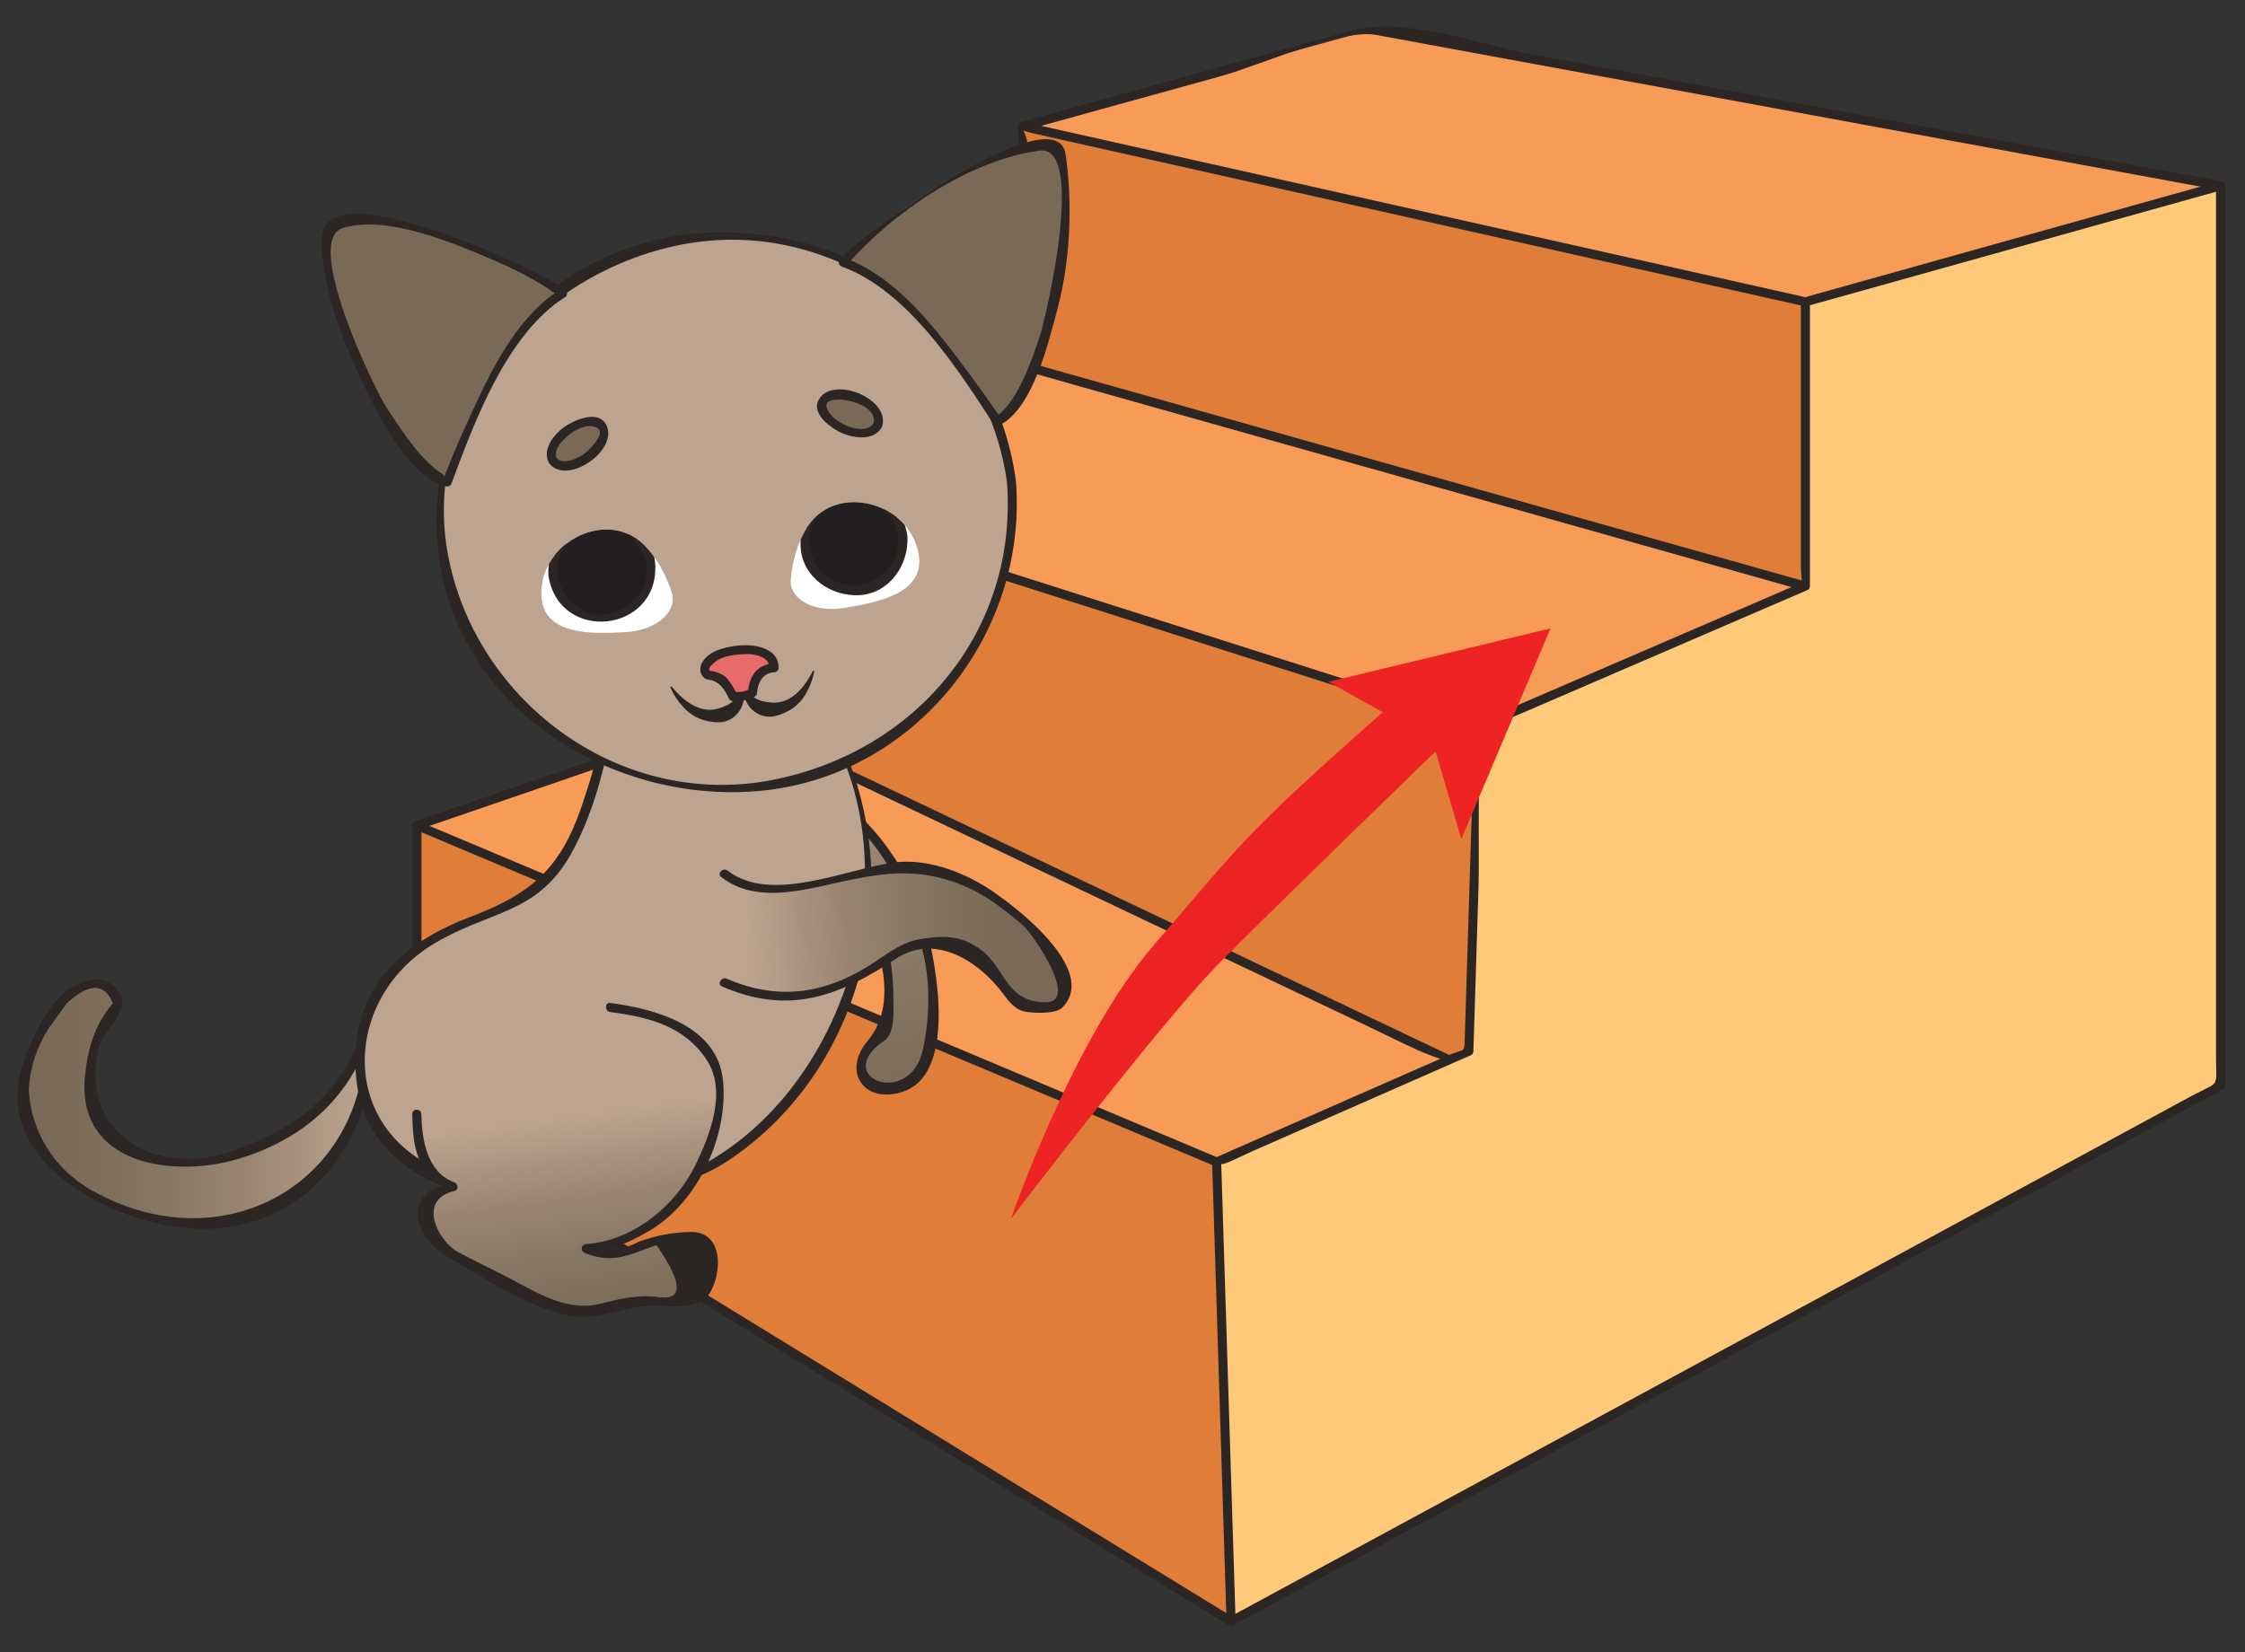 <?xml version="1.0" encoding="utf-8"?>
<!-- Generator: Adobe Illustrator 16.0.0, SVG Export Plug-In . SVG Version: 6.00 Build 0)  -->
<!DOCTYPE svg PUBLIC "-//W3C//DTD SVG 1.1//EN" "http://www.w3.org/Graphics/SVG/1.1/DTD/svg11.dtd">
<svg version="1.1" id="Layer_1" xmlns="http://www.w3.org/2000/svg" xmlns:xlink="http://www.w3.org/1999/xlink" x="0px" y="0px"
	 width="185.667px" height="136.667px" viewBox="0 0 185.667 136.667" enable-background="new 0 0 185.667 136.667"
	 xml:space="preserve">
<rect x="0" y="0" width="185.667" height="136.667" fill="#333333" stroke="none"/>
<g>
	<g>
		<g>
			<polygon fill="#F89B57" points="126.48,89.282 61.638,58.948 34.48,68.282 79.147,94.782 112.559,102.448 121.148,105.499 			"/>
			<g>
				<path fill="#2B2523" d="M126.67,88.958c-17.295-8.09-34.588-16.181-51.883-24.271c-3.579-1.674-7.158-3.349-10.736-5.023
					c-1.431-0.669-2.018-1.248-3.485-0.744c-8.728,3-17.457,6-26.185,8.999c-0.301,0.104-0.381,0.513-0.09,0.686
					C48.93,77.29,63.568,85.975,78.206,94.66c1.419,0.842,3.095,1.001,4.694,1.367c5.244,1.204,10.488,2.407,15.73,3.61
					c7.723,1.771,14.961,3.575,22.418,6.223c0.199,0.071,0.4-0.078,0.461-0.262c1.777-5.405,3.555-10.812,5.332-16.217
					c0.15-0.461-0.572-0.656-0.723-0.199c-1.77,5.382-3.541,10.765-5.311,16.146c0.318-0.969-9.631-3.582-12.004-4.126
					c-7.338-1.685-14.676-3.368-22.014-5.052c-3.394-0.778-6.559-1.162-9.469-2.888c-12.205-7.241-24.41-14.482-36.614-21.724
					c-1.762-1.045-3.524-2.09-5.286-3.136c-1.166-0.692-0.094-0.018-0.8,0.225c0.775-0.266,1.55-0.533,2.325-0.799
					c6.849-2.354,13.698-4.708,20.547-7.062c1.071-0.368,3.881-1.53,4.214-1.375c1.685,0.789,3.37,1.577,5.054,2.365
					c7.539,3.527,15.078,7.053,22.616,10.581c12.305,5.756,24.607,11.512,36.912,17.268C126.727,89.81,127.107,89.163,126.67,88.958
					z"/>
			</g>
		</g>
		<g>
			<path fill="#F89B57" d="M156.814,50.731l-70.16-21.118c0,0-24.174,10.843-25.007,11.168s49.001,19,49.001,19l24.166,4h10.834
				L156.814,50.731z"/>
			<g>
				<path fill="#2B2523" d="M156.914,50.37c-18.602-5.599-37.201-11.197-55.803-16.796c-3.883-1.168-7.766-2.337-11.648-3.506
					c-1.35-0.406-2.381-1.054-3.676-0.474c-5.054,2.267-10.11,4.532-15.167,6.793c-1.521,0.68-8.729,2.664-9.342,4.316
					c-0.045,0.121,0.007,0.278,0.096,0.365c1.526,1.481,4.909,2.164,6.807,2.917c5.831,2.313,11.693,4.546,17.555,6.781
					c5.674,2.165,11.355,4.313,17.039,6.455c2.441,0.92,5.234,2.503,7.824,2.932c8.352,1.382,17.262,4.005,25.732,4.005
					c3.4,0,8.291,1.397,10.66-1.372c3.363-3.929,6.725-7.859,10.088-11.788c0.313-0.365-0.217-0.898-0.531-0.53
					c-3.705,4.331-7.412,8.663-11.117,12.994c-0.51,0.595-7.053-0.053-8.357-0.053c-2.004,0-3.77-0.253-5.754-0.582
					c-6.707-1.11-13.414-2.22-20.121-3.331c-3.248-0.537-6.609-2.388-9.668-3.542c-12.947-4.882-26.155-9.417-38.817-15.013
					c-0.999-0.441-0.391-0.042-0.772,0.122c0.743-0.32,1.482-0.65,2.222-0.979c3.5-1.553,6.994-3.12,10.488-4.684
					c2.751-1.231,10.277-5.914,12.506-5.243c23.186,6.979,46.371,13.958,69.557,20.937C157.178,51.233,157.375,50.509,156.914,50.37
					z"/>
			</g>
		</g>
		<g>
			<polygon fill="#F89B57" points="84.564,10.449 113.48,2.449 183.648,15.363 160.314,28.115 151.314,30.282 90.98,16.852 			"/>
			<g>
				<path fill="#2B2523" d="M84.664,10.811c5.445-1.507,10.893-3.014,16.338-4.521c3.268-0.904,9.896-3.937,12.816-3.399
					c11.873,2.186,23.746,4.371,35.621,6.556c11.316,2.083,22.633,4.166,33.949,6.248c-0.084-0.015,0.342-0.805-0.584-0.299
					c-0.996,0.545-1.994,1.09-2.992,1.636c-3.541,1.936-7.084,3.872-10.627,5.807c-5.346,2.922-9.453,5.031-15.348,6.45
					c-3.896,0.938-7.623-0.525-11.67-1.426c-8.428-1.876-16.857-3.752-25.287-5.629c-7.199-1.603-14.398-3.205-21.598-4.808
					c-1.395-0.31-2.789-0.621-4.182-0.931c-1.691-0.376-4.865-4.907-6.272-6.312c-0.343-0.342-0.873,0.188-0.53,0.53
					c1.717,1.713,4.527,6.042,6.908,6.572c3.469,0.772,6.939,1.545,10.41,2.317c12.695,2.826,25.391,5.652,38.086,8.478
					c3.598,0.801,7.193,1.601,10.791,2.402c2.947,0.656,6.912-1.282,9.789-1.975c3.676-0.885,7.721-4.168,11.014-5.968
					c4.18-2.285,8.359-4.569,12.541-6.854c0.27-0.148,0.234-0.626-0.09-0.686c-18.979-3.493-37.955-6.985-56.934-10.478
					c-4.637-0.854-10.564-3.23-15.238-1.937c-9.037,2.5-18.074,5-27.111,7.5C83.998,10.216,84.197,10.939,84.664,10.811z"/>
			</g>
		</g>
		<g>
			<polygon fill="#E07E39" points="85.475,30.49 150.5,48.831 155.814,38.54 149.98,25.115 84.564,10.449 			"/>
			<g>
				<path fill="#2B2523" d="M85.375,30.852c21.674,6.114,43.35,12.228,65.025,18.341c0.154,0.043,0.348-0.025,0.424-0.172
					c1.771-3.431,3.543-6.861,5.314-10.291c0.262-0.509-0.592-1.74-0.768-2.144c-1.225-2.815-2.447-5.631-3.672-8.447
					c-0.85-1.957-0.797-3.201-2.785-3.646c-3.453-0.774-6.906-1.548-10.359-2.323c-17.963-4.027-35.928-8.055-53.891-12.083
					c-0.229-0.051-0.486,0.108-0.475,0.362c0.303,6.68,0.606,13.361,0.91,20.041c0.021,0.481,0.771,0.484,0.75,0
					c-0.273-6.026-0.547-12.053-0.822-18.08c-0.086-1.911-0.951-1.687,0.336-1.398c1.928,0.432,3.854,0.864,5.781,1.296
					c14.676,3.291,29.354,6.581,44.031,9.872c4.68,1.049,9.359,2.098,14.039,3.147c1.061,0.238,1.227,1.782,1.838,3.189
					c1.434,3.3,2.867,6.6,4.301,9.899c0.297,0.684-2.713,5.451-3.393,6.767c-0.578,1.123-1.158,2.245-1.738,3.367
					c0.154-0.297,0.332-0.093-0.5-0.328c-4.77-1.345-9.539-2.69-14.309-4.036c-16.613-4.686-33.227-9.372-49.84-14.059
					C85.107,29.997,84.91,30.72,85.375,30.852z"/>
			</g>
		</g>
		<g>
			<polygon fill="#E07E39" points="61.647,40.782 122.314,60.115 129.648,73.565 123.287,87.84 120.189,87.84 61.637,59.993 			"/>
			<g>
				<path fill="#2B2523" d="M61.548,41.144c10.743,3.423,21.485,6.847,32.228,10.271c7,2.23,14,4.461,21,6.692
					c1.98,0.631,3.959,1.262,5.939,1.893c1.674,0.533,1.295,0.341,2.164,1.936c1.736,3.184,3.473,6.368,5.209,9.551
					c1.467,2.691,0.977,2.474-0.412,5.591c-1.414,3.172-2.828,6.344-4.24,9.516c-0.6,1.345-2.295,1.286-3.689,0.623
					c-11.625-5.529-23.25-11.058-34.875-16.587c-7.396-3.518-14.794-7.036-22.191-10.554c-0.773-0.368-0.668-0.303-0.668-0.344
					c0.001-1.978,0.002-3.956,0.003-5.934c0.002-4.338,0.004-8.677,0.007-13.016c0-0.484-0.75-0.483-0.75,0
					c-0.003,6.404-0.007,12.807-0.01,19.211c0,0.124,0.069,0.269,0.186,0.324c10.654,5.067,21.308,10.134,31.96,15.201
					c6.758,3.213,13.514,6.427,20.271,9.64c3.549,1.688,5.725,3.058,9.607,3.058c0.121,0,0.271-0.069,0.324-0.186
					c1.789-4.015,3.578-8.029,5.367-12.044c1.467-3.291,0.33-3.826-1.496-7.176c-1.318-2.418-2.637-4.835-3.955-7.253
					c-0.262-0.479-0.588-1.635-1.191-1.828c-2.453-0.782-4.908-1.564-7.361-2.346C97.232,51.729,79.49,46.074,61.747,40.42
					C61.285,40.273,61.089,40.997,61.548,41.144z"/>
			</g>
		</g>
		<g>
			<path fill="#E07E39" d="M101.814,96.62L34.48,68.282v24.555l67.334,41.278c0,0,10.5-11.667,11-12.333
				C113.314,121.115,101.814,96.62,101.814,96.62z"/>
			<g>
				<path fill="#2B2523" d="M101.914,96.259C79.469,86.813,57.025,77.366,34.58,67.92c-0.23-0.097-0.475,0.142-0.475,0.362
					c0,4.589,0,9.178,0,13.767c0,2.828,0,5.656,0,8.484c0,0.502-0.315,2.144,0.11,2.569c1.192,1.192,3.255,2.007,4.677,2.879
					c4.118,2.524,8.236,5.05,12.354,7.574c16.792,10.294,33.585,20.589,50.378,30.884c0.137,0.084,0.344,0.063,0.455-0.059
					c2.846-3.163,5.688-6.329,8.518-9.506c2.078-2.331,3.01-2.518,1.902-5.377c-3.039-7.845-6.791-15.455-10.361-23.067
					c-0.207-0.438-0.854-0.057-0.648,0.379c2.549,5.433,5.059,10.885,7.5,16.366c1.195,2.687,2.506,5.386,3.389,8.196
					c0.371,1.18-4.715,5.665-5.518,6.562c-1.221,1.362-2.441,2.723-3.664,4.083c-0.602,0.669-1.713,1.457-1.209,1.767
					c-0.854-0.524-1.707-1.048-2.563-1.571c-4.793-2.938-9.586-5.877-14.379-8.815c-13.232-8.111-26.464-16.224-39.697-24.336
					c-3.444-2.111-6.889-4.224-10.333-6.335c-0.339-0.208-0.161-1.499-0.161-2.836c0-3.935,0-7.869,0-11.804
					c0-3.251,0-6.501,0-9.751c0,0.604-0.643,0.238,0.542,0.737c0.947,0.399,1.895,0.798,2.843,1.196
					c7.504,3.158,15.009,6.316,22.514,9.476c13.653,5.746,27.307,11.492,40.961,17.238C102.16,97.169,102.352,96.443,101.914,96.259
					z"/>
			</g>
		</g>
		<g>
			<polygon fill="#FEC979" points="183.648,15.363 149.311,24.965 149.311,48.473 122.314,60.115 121.48,86.948 100.621,96.117 
				101.814,134.115 183.648,89.782 			"/>
			<g>
				<path fill="#2B2523" d="M183.549,15.001c-11.447,3.201-22.893,6.401-34.338,9.602c-0.162,0.045-0.275,0.194-0.275,0.362
					c0,4.568,0,9.137,0,13.705c0,2.688,0,5.375,0,8.062c0,1.674,0.439,1.308-0.74,1.817c-8.689,3.748-17.381,7.495-26.07,11.243
					c-0.119,0.052-0.182,0.203-0.186,0.324c-0.271,8.706-0.541,17.411-0.811,26.116c-0.027,0.869-0.139,0.525-1.467,1.109
					c-2.486,1.093-4.975,2.187-7.463,3.28c-3.922,1.724-7.846,3.448-11.768,5.172c-0.115,0.051-0.189,0.205-0.186,0.324
					c0.396,12.666,0.795,25.332,1.193,37.998c0.008,0.288,0.311,0.461,0.564,0.324c27.277-14.778,54.555-29.556,81.834-44.333
					c0.115-0.063,0.186-0.195,0.186-0.324c0-24.807,0-49.613,0-74.419c0-0.484-0.75-0.484-0.75,0c0,24.013,0,48.026,0,72.04
					c0,2.729,0.387,1.947-2.105,3.298c-4.408,2.387-8.814,4.774-13.223,7.162c-13.885,7.522-27.77,15.044-41.654,22.566
					c-7.234,3.919-14.469,7.839-21.703,11.758c-0.791,0.428-1.58,0.855-2.369,1.283c-0.912,0.494-0.035,0.492-0.039,0.351
					c-0.115-3.681-0.23-7.361-0.348-11.042c-0.277-8.843-0.555-17.686-0.832-26.528c0.008,0.242,1.789-0.679,2.582-1.027
					c2.402-1.057,4.807-2.113,7.211-3.17c3.625-1.594,7.252-3.188,10.877-4.78c0.119-0.053,0.182-0.203,0.186-0.324
					c0.145-4.636,0.289-9.271,0.432-13.907c0.057-1.776-0.137-12.45,0.371-12.669c8.947-3.858,17.895-7.717,26.842-11.575
					c0.117-0.05,0.186-0.204,0.186-0.324c0-5.203,0-10.405,0-15.608c0-2.479,0-4.958,0-7.438c0-0.696-0.443-0.054,0.031-0.187
					c0.744-0.208,1.49-0.417,2.236-0.625c10.598-2.964,21.197-5.927,31.795-8.891C184.213,15.594,184.016,14.871,183.549,15.001z"/>
			</g>
		</g>
	</g>
	<g>
		<g>
			<linearGradient id="SVGID_1_" gradientUnits="userSpaceOnUse" x1="2" y1="91.324" x2="30.622" y2="91.324">
				<stop  offset="0.045" style="stop-color:#7A6957"/>
				<stop  offset="0.282" style="stop-color:#81705E"/>
				<stop  offset="0.632" style="stop-color:#988471"/>
				<stop  offset="0.982" style="stop-color:#BCA490"/>
			</linearGradient>
			<path fill="url(#SVGID_1_)" d="M30.512,84.556c0,0-1.582,6.811-6.916,9.311s-11.334,4.166-14.667,0
				C5.596,89.698,8.596,83.81,9.596,83.255c1-0.557-2.667-5.389-6.667,3.111s5.667,15.666,14.667,14.832
				C26.596,100.366,31.427,93.08,30.512,84.556z"/>
			<g>
				<path fill="#2B2523" d="M30.15,84.456c-1.465,5.84-5.581,8.929-11.098,10.807c-6.177,2.103-12.475-1.451-10.915-8.508
					c0.264-1.193,1.878-2.621,1.973-3.663c0.099-1.089-1.171-2.175-2.239-2.08c-3.196,0.285-4.773,3.913-5.803,6.519
					c-3.361,8.511,7.495,13.866,14.175,14.109c9.661,0.35,15.285-8.258,14.644-17.084c-0.035-0.479-0.785-0.482-0.75,0
					c0.934,12.846-11.345,20.239-22.554,13.906c-3.095-1.749-5.05-4.85-5.204-8.383c0.112-1.823,0.669-3.507,1.669-5.051
					c0.491-0.68,0.981-1.358,1.472-2.038c1.852-1.697,3.122-1.697,3.812-0.001c-1.493,1.752-2.068,3.705-2.301,5.986
					c-0.743,7.272,7.017,8.412,12.221,7.01c5.814-1.566,10.138-5.417,11.623-11.33C30.991,84.187,30.268,83.987,30.15,84.456z"/>
			</g>
		</g>
		<g>
			<g>
				<linearGradient id="SVGID_2_" gradientUnits="userSpaceOnUse" x1="74.519" y1="98.582" x2="67.209" y2="55.697">
					<stop  offset="0.045" style="stop-color:#7A6957"/>
					<stop  offset="0.282" style="stop-color:#81705E"/>
					<stop  offset="0.632" style="stop-color:#988471"/>
					<stop  offset="0.982" style="stop-color:#BCA490"/>
				</linearGradient>
				<path fill="url(#SVGID_2_)" d="M69.729,66.782c0,0,8.034,6.167,7.368,17.5c-0.417,7.083-4.709,6.553-5.967,4.75
					c-0.755-1.082,0.803-2.834,1.529-3.084c1.938-0.666,0.375-10.951-2.344-13.559s-6.298-2.598-6.298-2.598L69.729,66.782z"/>
				<g>
					<path fill="#2B2523" d="M69.463,67.047c3.733,2.944,5.982,7.553,6.957,12.104c0.531,2.478,0.438,5.155-0.082,7.62
						c-1.052,4.991-7.675,2.336-3.2-0.695c0.888-0.602,0.75-2.482,0.752-3.358c0.017-4.617-1.42-9.707-5.518-12.157
						c-0.887-0.53-1.989-0.778-2.981-0.995c-1.296-0.283-1.217,0.567-0.688,0.289c1.738-0.916,3.476-1.832,5.214-2.748
						c0.428-0.226,0.049-0.873-0.379-0.647c-1.904,1.003-3.808,2.007-5.712,3.01c-0.343,0.18-0.168,0.688,0.189,0.699
						c4.4,0.129,6.95,2.941,8.183,6.849c1,3.169,1.668,6.575-0.458,9.103c-2.061,2.451-0.385,5.151,2.786,4.232
						c4.676-1.354,2.916-10.559,2.06-13.684c-1.035-3.78-3.491-7.703-6.594-10.15C69.618,66.221,69.084,66.748,69.463,67.047z"/>
				</g>
			</g>
			<g>
				<path fill="#BCA490" d="M50.117,60.803c0,0-2.323,12.499-7.583,14.167c-7.889,2.5-14.667,5.875-12.417,15.75
					c1.984,8.709,20.803,11.584,29.985,4.916c9.182-6.666,15.28-21.258,9.814-32.545s-6.52-7.923-6.52-7.923L50.117,60.803z"/>
				<g>
					<path fill="#2B2523" d="M49.755,60.703c-0.391,2.034-0.978,4.025-1.646,5.983c-1.788,5.239-4.214,7.265-9.297,9.193
						c-6.188,2.348-10.024,6.504-9.351,13.334c1.295,13.138,22.982,12.023,30.831,6.746c13.349-8.977,15.629-28.483,5.477-40.545
						c-1.222-1.452-2.045-0.791-2.642-0.538c-4.4,1.867-8.8,3.735-13.2,5.602c-0.444,0.188-0.061,0.834,0.379,0.647
						c3.096-1.314,6.192-2.628,9.289-3.942c1.7-0.722,4.184-2.713,5.644-1.24c12.15,12.271,5.605,36.148-10.145,41.77
						c-5.928,2.116-13.103,1.532-18.803-0.977c-8.368-3.684-7.812-14.182-0.46-18.638c4.604-2.79,8.516-2.426,11.33-7.355
						c1.693-2.967,2.675-6.506,3.317-9.843C50.569,60.43,49.846,60.229,49.755,60.703z"/>
				</g>
			</g>
			<g>
				<g>
					
						<ellipse transform="matrix(0.994 -0.11 0.11 0.994 -4.294 6.864)" fill="#BCA490" cx="60.102" cy="42.379" rx="23.684" ry="22.827"/>
					<g>
						<path fill="#2B2523" d="M83.268,39.776c0.989,12.321-7.438,22.397-19.377,24.739c-12.397,2.433-24.33-6.226-26.78-18.303
							c-2.554-12.595,7.405-23.653,19.203-25.968c12.929-2.537,25.175,6.922,26.967,19.632c0.067,0.478,0.79,0.273,0.724-0.199
							c-1.845-13.08-13.475-21.428-26.411-20.361c-12.98,1.07-22.426,12.966-21.406,25.667c1.061,13.204,14.009,21.484,26.424,20.46
							c12.98-1.07,22.426-12.966,21.406-25.667C83.979,39.297,83.229,39.293,83.268,39.776z"/>
					</g>
				</g>
				<g>
					<path fill="#7A6957" d="M69.729,21.691c0,0,3.952-4.654,11.054-7.928c7.102-3.273,6.995-0.773,6.995-0.773
						s0.941,8.508-1.414,14.893c-2.355,6.385-3.9,6.958-3.9,6.958S74.984,23.226,69.729,21.691z"/>
					<g>
						<path fill="#2B2523" d="M69.994,21.956c3.798-4.363,10.189-8.739,15.973-9.493c3.891-0.506,0.521,13.852,0.035,15.32
							c-0.582,1.759-1.855,5.597-3.697,6.719c0.424-0.258,0.469,0.12-0.096-0.718c-0.663-0.981-1.361-1.938-2.066-2.889
							c-2.679-3.614-5.933-7.973-10.315-9.566c-0.456-0.166-0.65,0.56-0.199,0.724c5.384,1.958,9.517,8.366,12.51,12.978
							c0.119,0.183,0.322,0.225,0.514,0.134c2.789-1.315,4.127-7.087,4.811-9.655c1.055-3.975,1.26-8.675,0.662-12.748
							c-0.738-5.026-16.909,6.65-18.662,8.665C69.147,21.789,69.676,22.322,69.994,21.956z"/>
					</g>
				</g>
				<g>
					<path fill="#7A6957" d="M46.539,24.255c0,0-4.873-3.677-12.52-5.32c-7.646-1.643-6.996,0.774-6.996,0.774
						s0.941,8.508,4.635,14.224c3.694,5.716,5.327,5.938,5.327,5.938S41.745,26.901,46.539,24.255z"/>
					<g>
						<path fill="#2B2523" d="M46.729,23.931c-2.347-1.729-19.782-9.848-20.093-4.336c-0.198,3.513,1.557,8.215,2.992,11.302
							c1.161,2.497,3.993,8.625,7.259,9.335c0.213,0.046,0.387-0.063,0.461-0.262c1.907-5.14,4.57-12.332,9.381-15.392
							c0.407-0.259,0.031-0.908-0.379-0.647c-3.999,2.544-6.182,7.645-8.058,11.795c-0.592,1.309-1.139,2.641-1.645,3.984
							c0.22-0.584,0.035-0.307-0.883-1.121c-1.528-1.355-2.657-3.161-3.781-4.846c-0.961-1.441-6.979-13.855-3.629-14.884
							c3.717-1.142,9.428,1.354,12.798,2.805c1.806,0.777,3.611,1.745,5.198,2.915C46.74,24.866,47.113,24.215,46.729,23.931z"/>
					</g>
				</g>
				<g>
					
						<ellipse transform="matrix(0.923 0.386 -0.386 0.923 18.627 -24.469)" fill="#7A6957" cx="70.315" cy="34.204" rx="2.473" ry="1.38"/>
					<g>
						<path fill="#2B2523" d="M72.273,34.968c-0.744,1.312-3.81-0.122-3.926-1.401c-0.103-1.12,4.438-0.33,3.888,1.491
							c-0.14,0.464,0.584,0.661,0.724,0.199c0.688-2.278-4.09-4.233-5.249-2.196c-0.616,1.083,0.84,2.2,1.622,2.62
							c1.029,0.553,2.896,0.889,3.589-0.334C73.159,34.925,72.511,34.547,72.273,34.968z"/>
					</g>
				</g>
				<g>
					<defs>
						<path id="SVGID_3_" d="M65.412,47.832c0,0,0.254-4.191,2.886-5.702c2.632-1.512,6.814-0.036,7.632,3.461
							c0.817,3.498-3.394,4.251-6.114,4.695C67.096,50.732,65.155,49.388,65.412,47.832z"/>
					</defs>
					<use xlink:href="#SVGID_3_"  overflow="visible" fill="#FFFFFF"/>
					<clipPath id="SVGID_4_">
						<use xlink:href="#SVGID_3_"  overflow="visible"/>
					</clipPath>
					<g clip-path="url(#SVGID_4_)">
						<circle fill="#231F20" cx="70.63" cy="44.815" r="4.066"/>
						<g>
							<path fill="#2B2523" d="M74.296,44.368c0.256,4.544-6.045,5.647-7.274,1.232c-0.563-2.021,0.974-3.877,2.822-4.393
								c2.215-0.618,4.127,1.218,4.465,3.26c0.079,0.477,0.802,0.273,0.724-0.199c-0.926-5.594-9.139-4.663-8.82,0.994
								c0.141,2.496,2.533,4.101,4.864,3.969c2.496-0.141,4.101-2.532,3.97-4.863C75.02,43.887,74.269,43.884,74.296,44.368z"/>
						</g>
					</g>
				</g>
				<g>
					
						<ellipse transform="matrix(-0.816 0.578 -0.578 -0.816 107.944 39.04)" fill="#7A6957" cx="47.759" cy="36.698" rx="2.473" ry="1.379"/>
					<g>
						<path fill="#2B2523" d="M45.476,38.393c1.55,1.769,5.803-1.259,4.625-3.313c-0.673-1.173-2.541-0.351-3.329,0.169
							c-0.915,0.605-2.004,1.933-1.355,3.068c0.24,0.419,0.888,0.042,0.647-0.379c-0.359-0.629,0.329-1.363,0.748-1.768
							c0.576-0.557,1.733-1.206,2.54-0.798c0.865,0.437-0.656,1.879-0.985,2.127c-0.555,0.419-1.778,1.027-2.361,0.363
							C45.687,37.499,45.158,38.031,45.476,38.393z"/>
					</g>
				</g>
				<g>
					<defs>
						<path id="SVGID_5_" d="M55.522,48.926c0,0-1.164-4.034-4.062-4.934c-2.899-0.9-6.658,1.454-6.691,5.046
							c-0.034,3.591,4.24,3.407,6.992,3.246C54.513,52.124,56.112,50.388,55.522,48.926z"/>
					</defs>
					<use xlink:href="#SVGID_5_"  overflow="visible" fill="#FFFFFF"/>
					<clipPath id="SVGID_6_">
						<use xlink:href="#SVGID_5_"  overflow="visible"/>
					</clipPath>
					<g clip-path="url(#SVGID_6_)">
						<circle fill="#231F20" cx="49.771" cy="47.121" r="4.066"/>
						<g>
							<path fill="#2B2523" d="M45.367,47.668c0.927,5.593,9.14,4.663,8.82-0.994c-0.141-2.496-2.532-4.101-4.863-3.97
								c-2.496,0.141-4.101,2.533-3.97,4.864c0.027,0.481,0.777,0.483,0.75,0c-0.256-4.544,6.044-5.648,7.274-1.232
								c0.563,2.021-0.973,3.878-2.822,4.393c-2.215,0.617-4.126-1.218-4.465-3.26C46.012,46.992,45.289,47.195,45.367,47.668z"/>
						</g>
					</g>
				</g>
				<g>
					<path fill="#2B2523" d="M55.532,56.774c0.408,0.508,0.872,0.972,1.391,1.319c0.519,0.354,1.064,0.582,1.638,0.613
						c0.288,0.021,0.574-0.019,0.821-0.09c0.249-0.071,0.467-0.147,0.685-0.252c0.445-0.198,0.851-0.616,1.327-1.154l0.11,0.032
						c0.115,0.713-0.145,1.527-0.809,2.064c-0.328,0.262-0.743,0.414-1.144,0.438c-0.404,0.025-0.781-0.041-1.143-0.124
						c-0.735-0.156-1.389-0.585-1.862-1.088c-0.474-0.514-0.853-1.081-1.114-1.702L55.532,56.774z"/>
				</g>
				<g>
					<path fill="#2B2523" d="M67.234,55.479c-0.288,0.585-0.639,1.14-1.07,1.591c-0.429,0.459-0.911,0.801-1.463,0.957
						c-0.275,0.084-0.564,0.107-0.821,0.092c-0.258-0.014-0.488-0.042-0.724-0.096c-0.478-0.097-0.964-0.416-1.547-0.836l-0.1,0.055
						c0.043,0.721,0.474,1.458,1.24,1.837c0.378,0.184,0.816,0.242,1.213,0.177c0.399-0.063,0.753-0.209,1.087-0.37
						c0.684-0.313,1.228-0.875,1.58-1.469c0.35-0.604,0.596-1.241,0.715-1.905L67.234,55.479z"/>
				</g>
				<g>
					<path fill="#E86B6B" d="M58.557,55.839c0,0,0.942,0.075,1.359,0.604c0.417,0.528,0.705,1.178,0.705,1.178
						s0.891,0.045,1.252-0.139c0.362-0.184,0.362-0.184,0.362-0.184s0.024-1.08,0.615-1.576c0.591-0.496,1.167-0.487,1.167-0.487
						s0.052-1.808-2.999-1.459C58.085,54.111,58.004,55.615,58.557,55.839z"/>
					<g>
						<path fill="#2B2523" d="M58.557,56.214c0.92,0.095,1.384,0.821,1.74,1.596c0.055,0.12,0.201,0.181,0.324,0.186
							c0.671,0.026,1.208-0.071,1.804-0.374c0.12-0.061,0.18-0.196,0.186-0.324c0.035-0.805,0.501-1.655,1.406-1.688
							c0.205-0.007,0.374-0.165,0.375-0.375c0.01-1.731-2.207-1.994-3.474-1.821c-1.039,0.142-2.311,0.418-2.864,1.419
							c-0.25,0.45-0.163,1.077,0.314,1.33c0.427,0.227,0.806-0.421,0.379-0.647c-0.374-0.198,0.38-0.769,0.513-0.854
							c0.767-0.49,1.851-0.565,2.728-0.55c0.64,0.011,1.659,0.321,1.654,1.124c0.125-0.125,0.25-0.25,0.375-0.375
							c-0.601,0.022-1.332,0.342-1.667,0.858c-0.205,0.315-0.326,0.623-0.414,0.987c-0.035,0.146-0.048,0.303-0.065,0.452
							c-0.04,0.333,0.369-0.28,0.069-0.128c-0.414,0.21-0.815,0.228-1.268,0.219c0.307,0.006,0.297,0.214,0.078-0.208
							c-0.146-0.279-0.324-0.533-0.509-0.787c-0.379-0.521-1.069-0.726-1.683-0.789C58.076,55.415,58.081,56.165,58.557,56.214z"/>
					</g>
				</g>
			</g>
			<g>
				<linearGradient id="SVGID_7_" gradientUnits="userSpaceOnUse" x1="84.929" y1="77.031" x2="61.539" y2="78.579">
					<stop  offset="0.045" style="stop-color:#7A6957"/>
					<stop  offset="0.282" style="stop-color:#81705E"/>
					<stop  offset="0.632" style="stop-color:#988471"/>
					<stop  offset="0.982" style="stop-color:#BCA490"/>
				</linearGradient>
				<path fill="url(#SVGID_7_)" d="M59.915,72.282c2.932,3,10.932-0.625,15.057-0.625s9.375,3.5,11.5,6.375s1.5,5.25,0.75,5.25
					s-0.75,0-0.75,0s-0.75,0.125-1.75,0s-2.375-2.875-3.75-4.375c-1.375-1.5-3.875-1.25-6-0.5s-7.363,6.75-15.057,2.875"/>
				<g>
					<path fill="#2B2523" d="M59.649,72.548c2.853,2.214,6.693,1.097,9.926,0.392c3.785-0.826,6.698-1.191,10.424,0.458
						c1.682,0.743,3.213,1.954,4.59,3.133c0.82,0.703,4.732,6.377,1.881,6.377c-3.285,0-3.353-2.878-5.311-4.324
						c-1.642-1.212-3.006-1.215-4.98-0.917c-1.443,0.218-2.574,1.063-3.75,1.851c-3.916,2.622-7.856,3.365-12.326,1.441
						c-0.439-0.188-0.822,0.457-0.379,0.648c5.536,2.381,9.638,0.824,14.421-2.331c3.154-2.081,6.84,0.195,8.895,3.034
						c0.383,0.529,0.905,1.148,1.58,1.334c0.555,0.153,2.648,0.285,3.219-0.285c3.168-3.169-4.209-8.658-6.18-9.916
						c-2.187-1.395-5.104-2.449-7.729-2.095c-3.956,0.534-10.175,3.445-13.752,0.669C59.803,71.725,59.268,72.251,59.649,72.548
						L59.649,72.548z"/>
				</g>
			</g>
			<g>
				<linearGradient id="SVGID_8_" gradientUnits="userSpaceOnUse" x1="49.393" y1="111.923" x2="46.727" y2="92.048">
					<stop  offset="0.045" style="stop-color:#7A6957"/>
					<stop  offset="0.282" style="stop-color:#81705E"/>
					<stop  offset="0.632" style="stop-color:#988471"/>
					<stop  offset="0.982" style="stop-color:#BCA490"/>
				</linearGradient>
				<path fill="url(#SVGID_8_)" d="M34.471,92.157c-0.25,5,3,6,3,6s-1.75,0.299-2.375,1.587s0.036,2.413,1.143,3.288
					s9.857,5,10.607,5.375s4.354-0.5,5.552-0.75s4.71,0.5,5.892-0.75s1.306-4.375-1.194-4.625s-5,1.25-6,1.5s-2.625-0.5-2.625-0.5
					s5.503-0.24,8.814-5.745c2.894-4.812,4.022-11.2-3.167-13.485c-1.036-0.328-2.245-0.572-3.646-0.715"/>
				<g>
					<path fill="#2B2523" d="M34.096,92.157c0.04,1.635,0.1,3.52,1.258,4.825c0.477,0.537,0.918,0.945,1.521,1.317
						c0.601,0.372,0.566-0.565-0.456-0.193c-3.243,1.179-1.695,4.499,0.445,5.756c2.951,1.733,7.06,4.465,10.472,4.999
						c2.209,0.345,4.615-0.918,6.861-0.856c1.169,0.031,3.587,0.303,4.418-0.908c1.086-1.582,1.337-5.259-1.518-5.189
						c-1.581,0.038-2.759,0.276-4.276,0.806c-1.167,0.639-2.431,0.77-3.791,0.393c-0.599,0.47-0.644,0.64-0.135,0.509
						c1.75-0.198,3.325-0.939,4.824-1.817c4.02-2.354,6.541-7.9,6.072-12.442c-0.467-4.524-5.607-5.905-9.319-6.393
						c-0.479-0.063-0.473,0.688,0,0.75c3.134,0.412,6.103,1.12,7.982,3.972c1.7,2.579,0.243,6.261-0.939,8.683
						c-1.663,3.407-5.161,6.262-9.043,6.541c-0.439,0.031-0.489,0.579-0.1,0.736c2.333,0.943,3.648,0.142,5.92-0.651
						c2.271,3.27,2.238,4.69-0.096,4.263c-0.601-0.051-1.2-0.041-1.797,0.027c-0.997,0.072-2.063,0.433-3.044,0.623
						c-2.898,0.561-5.479-1.336-7.973-2.56c-1.174-0.577-2.34-1.169-3.497-1.778c-1.589-0.836-3.474-4.303-0.314-5.049
						c0.389-0.092,0.325-0.603,0-0.723c-2.287-0.847-2.674-3.552-2.725-5.639C34.834,91.675,34.084,91.673,34.096,92.157
						L34.096,92.157z"/>
				</g>
			</g>
		</g>
	</g>
	<path fill="#EE2424" d="M114.355,58.907C102.484,69.401,102.67,69.808,95.48,78.11c-6.75,7.797-11.875,22.713-11.875,22.713
		S95.98,84.599,100.73,79.782c4.75-4.818,18-17.625,18-17.625l2.125,7.26l7.375-17.438l-18.375,4.42L114.355,58.907z"/>
</g>
<g>
</g>
<g>
</g>
<g>
</g>
<g>
</g>
<g>
</g>
<g>
</g>
</svg>
